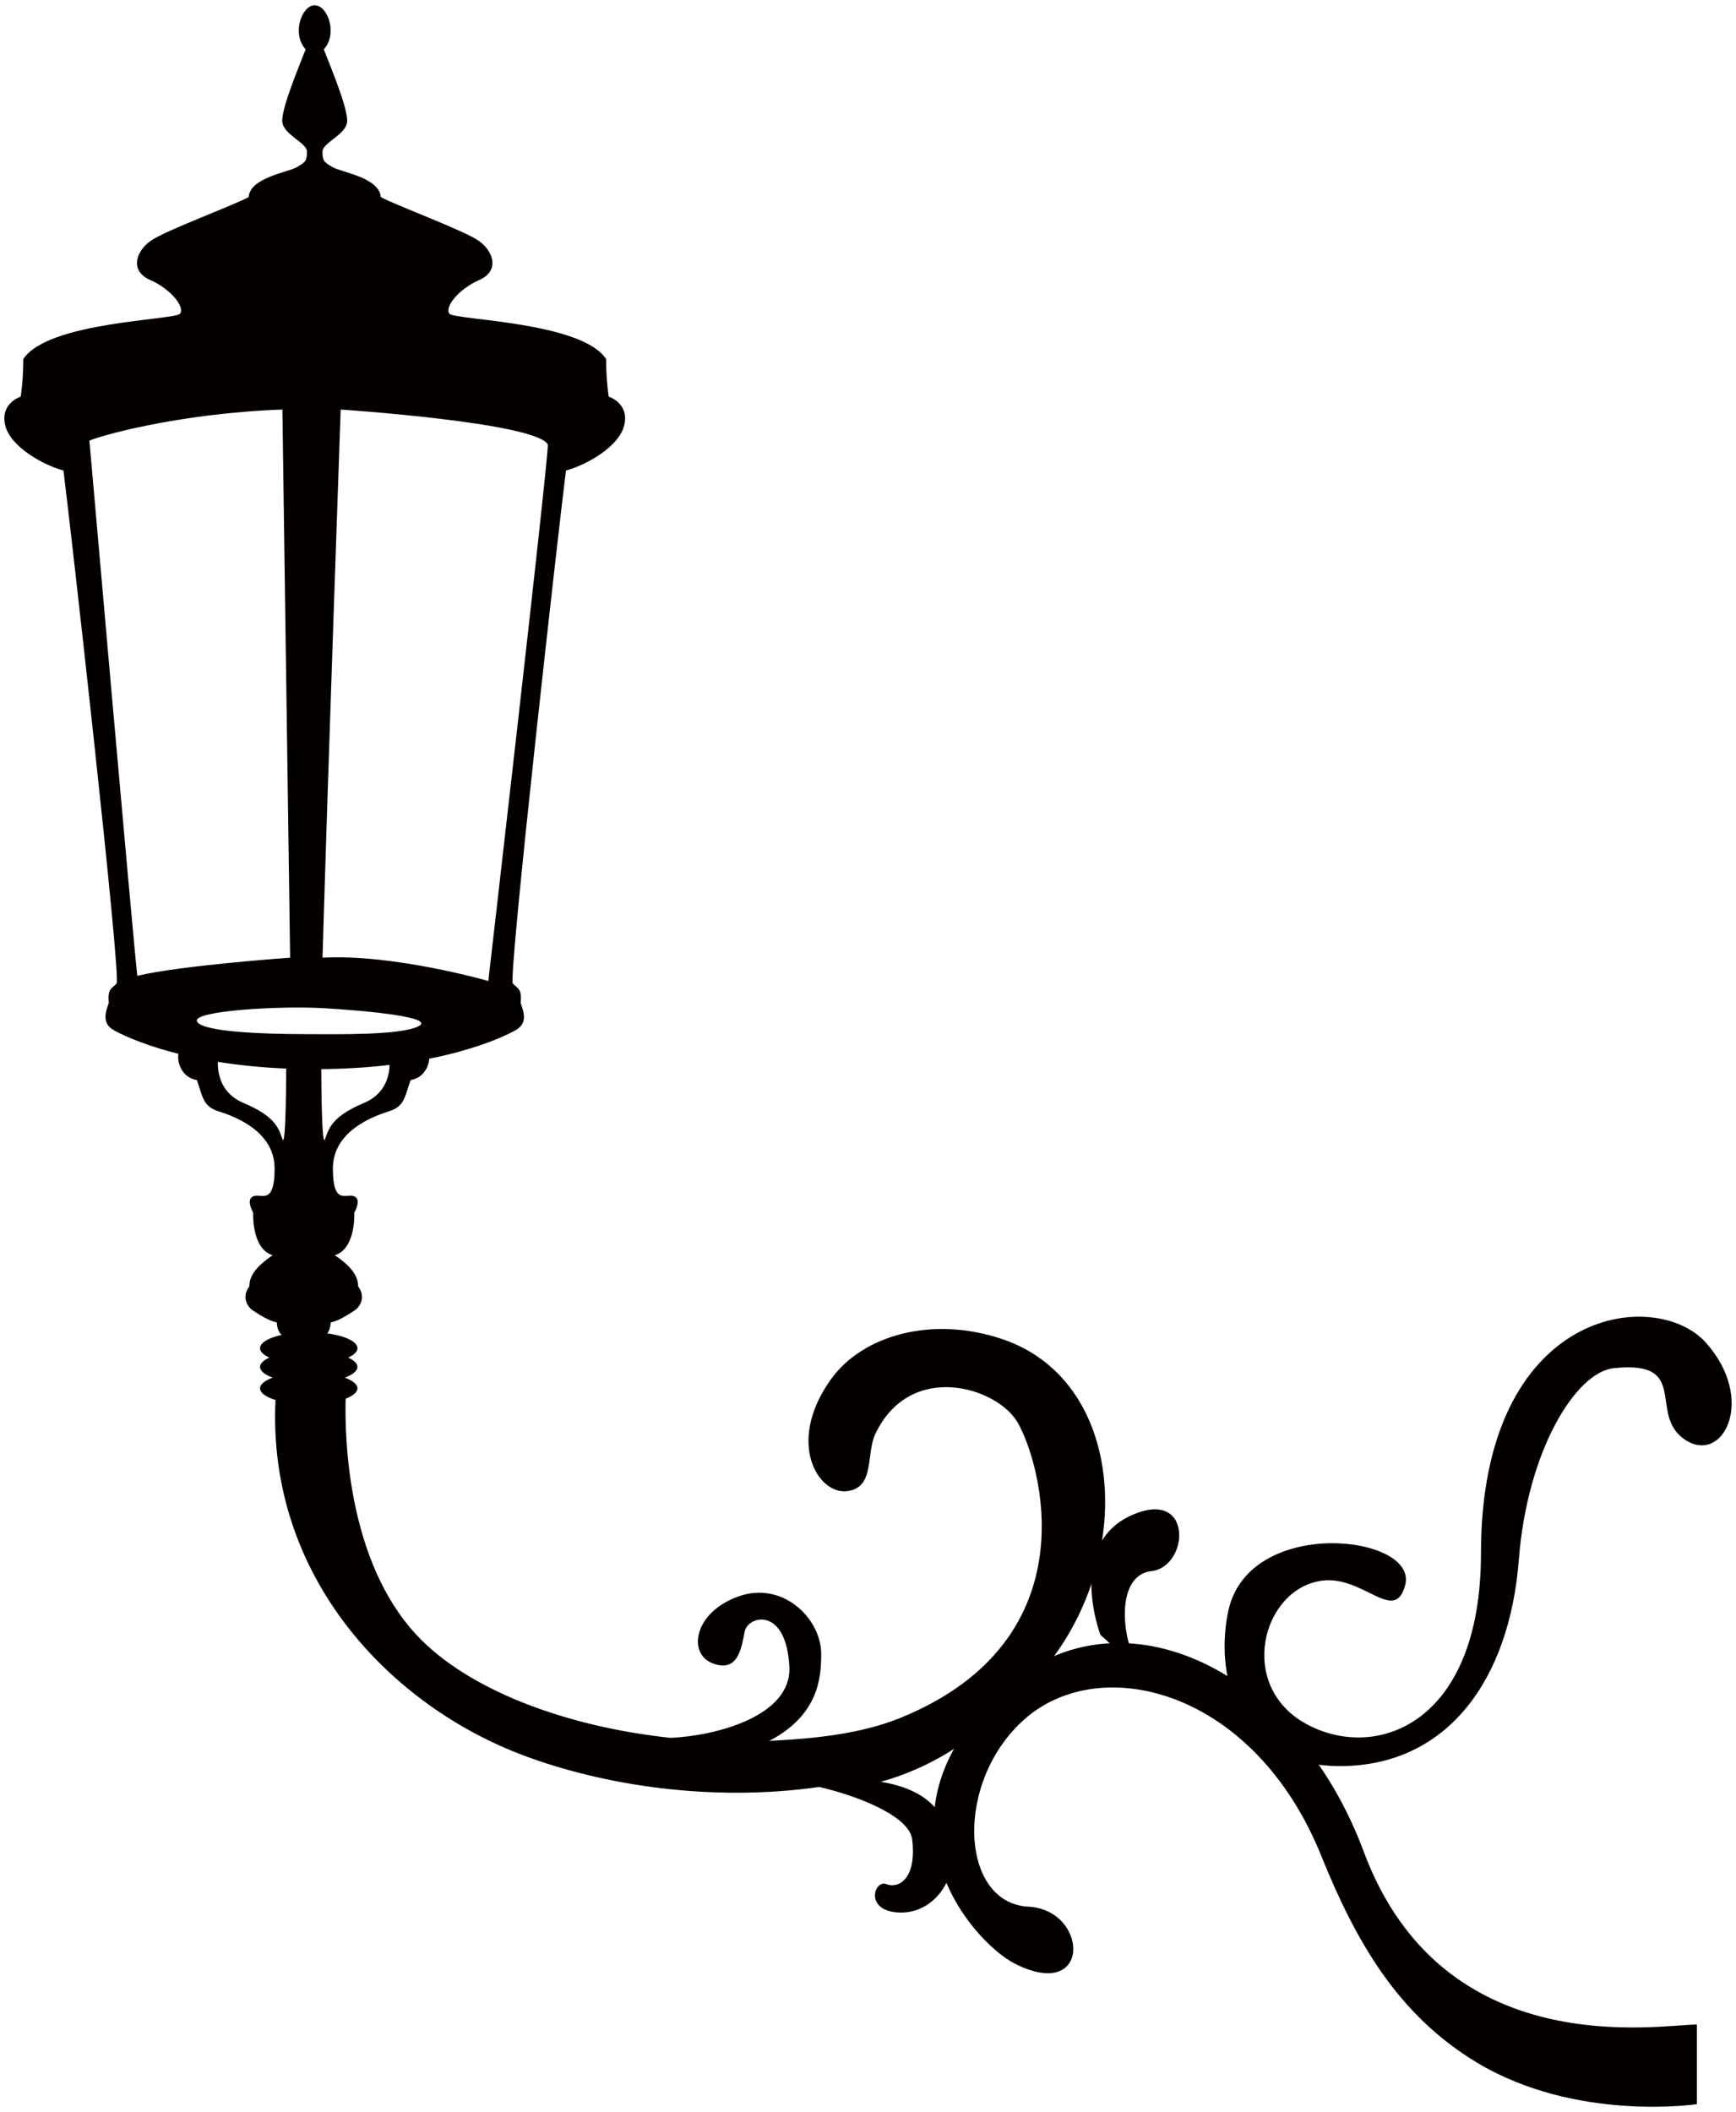 <svg version="1.1" id="_x38_" xmlns="http://www.w3.org/2000/svg" x="0" y="0" viewBox="0 0 657.88 800" xml:space="preserve"><style>.st0{fill:#040000}</style><path class="st0" d="M121.63 533.765v-27.273c3.699-.613 3.709-5.589 3.709-5.589 3.674-.635 9.638-4.974 9.638-4.974s4.427-3.714.741-8.689c0-3.102-1.467-6.816-8.835-11.78 8.094-2.488 7.368-16.118 7.368-16.118s2.945-4.964 0-6.191c-2.938-1.261-8.103 3.704-8.103-10.552 0-14.268 15.477-19.844 21.356-21.696 5.895-1.874 5.895-5.599 8.102-11.791 7.358-1.238 8.829-10.54 5.155-13.641-3.682-3.101-13.257 4.963-13.257 4.963s2.219 12.393-9.577 17.346c-11.779 4.976-13.247 9.314-14.73 13.652-1.461 4.34-1.461-27.897-1.461-30.998 0-3.112-6.626-7.451-6.626-7.451s-6.636 4.339-6.636 7.451c0 3.101 0 35.338-1.477 30.998-1.451-4.339-2.929-8.677-14.719-13.652-11.775-4.953-9.571-17.346-9.571-17.346s-9.571-8.064-13.263-4.963c-3.676 3.101-2.197 12.403 5.169 13.641 2.209 6.192 2.209 9.917 8.094 11.791 5.9 1.853 21.36 7.429 21.36 21.696 0 14.255-5.169 9.291-8.116 10.552-2.928 1.227 0 6.191 0 6.191s-.718 13.631 7.374 16.118c-7.374 4.963-8.829 8.678-8.829 11.78-3.692 4.974.714 8.689.714 8.689s5.985 4.339 9.683 4.974c0 0 0 4.976 3.664 5.589v27.273h13.073z"/><path class="st0" d="M230.689 150.239s-.992-5.891-.992-14.234c-9.325-14.238-57.413-14.724-59.376-17.184-1.965-2.448 3.44-9.325 11.288-12.76 7.852-3.442 5.393-10.799 0-14.719-5.387-3.931-30.92-13.257-37.312-16.693-.48-7.362-14.712-9.331-18.148-11.289-3.446-1.963-3.938-2.459-3.938-5.895 0-3.436 8.834-6.375 9.326-11.289.491-4.902-6.369-21.099-8.834-27.484C128.117 12.803 124.18 2 119.272 2c-4.914 0-8.845 10.803-3.448 16.694-2.448 6.385-9.32 22.581-8.839 27.484.491 4.914 9.342 7.853 9.342 11.289s-.503 3.932-3.939 5.895c-3.434 1.958-17.662 3.926-18.153 11.289-6.38 3.436-31.924 12.761-37.306 16.693-5.405 3.92-7.864 11.277 0 14.719 7.852 3.435 13.256 10.311 11.282 12.76-1.963 2.46-50.062 2.946-59.381 17.184 0 8.343-.988 14.234-.988 14.234s-7.848 2.454-5.883 10.797c1.957 8.343 14.717 15.209 22.081 17.178 1.967 14.723 22.074 192.393 20.133 194.368-1.975 1.973-3.453 1.962-2.95 7.362-1.477 3.937-2.455 7.841 1.963 10.306 4.417 2.467 28.963 14.725 76.085 14.725 47.117 0 71.668-12.258 76.074-14.725 4.427-2.464 3.44-6.368 1.969-10.306.497-5.4-.977-5.388-2.945-7.362-1.959-1.975 18.159-179.644 20.122-194.368 7.374-1.969 20.123-8.835 22.086-17.178 1.954-8.345-5.888-10.799-5.888-10.799zM33.883 166.914c2.935-1.472 32.873-10.312 73.135-11.79l2.928 207.63s-41.714 2.945-57.915 6.872c-1.956-17.669-18.148-202.712-18.148-202.712zm124.652 221.842c-6.86 3.446-30.909 2.956-41.718 2.956-18.65 0-40.73-.992-42.203-4.909-1.477-3.937 31.394-5.901 48.088-4.919 16.703.982 42.704 3.459 35.833 6.872zm26.516-17.178s-35.831-10.308-62.829-8.824c1.968-67.736 6.882-207.63 6.882-207.63s74.087 4.92 78.517 13.263c0 7.853-22.57 203.191-22.57 203.191zM380.16 507.339c-26.66-9.135-53.252-1.706-65.332 15.205-17.01 23.792-4.831 43.503 6.046 42.287 10.865-1.227 7.183-14.045 10.865-21.74 13.296-27.786 46.102-17.691 53.888-4.305 8.544 14.635 28.712 82.019-44.218 111.835-15.102 6.169-32.548 7.919-49.871 8.789 18.908-9.894 19.665-24.273 19.665-32.961 0-13.285-14.49-27.787-31.411-21.741-16.9 6.046-19.331 21.741-9.66 25.355 9.66 3.636 10.865-6.035 12.081-12.081 1.226-6.023 15.706-9.649 16.921 13.297 1.005 18.762-27.841 26.224-45.03 26.983-39.963-4.272-77.051-18.283-96.331-39.063-26.118-28.12-27.179-74.523-26.788-89.404 2.754-1.059 4.467-2.42 4.467-3.926 0-1.561-1.841-2.967-4.791-4.049 2.95-1.082 4.791-2.498 4.791-4.061 0-1.328-1.333-2.531-3.503-3.535 2.169-1.004 3.503-2.21 3.503-3.548 0-3.357-8.261-6.067-18.455-6.067-10.189 0-18.449 2.71-18.449 6.067 0 1.338 1.332 2.544 3.513 3.548-2.181 1.004-3.513 2.207-3.513 3.535 0 1.562 1.835 2.979 4.785 4.061-2.95 1.082-4.785 2.488-4.785 4.049 0 1.751 2.27 3.324 5.844 4.417-3.161 67.295 43.844 116.007 94.47 134.813 29.669 11.043 70.513 17.613 111.584 11.768 12.872 2.912 34.144 10.564 35.247 19.912 1.762 15.126-5.343 18.684-9.793 16.9-4.44-1.774-8.253 9.413 3.558 10.663 16.899 1.796 29.336-19.553 16.006-38.238-4.472-6.257-12.437-9.681-21.683-11.209 23.233-6.381 41.35-20.581 58.382-38.784 38.583-41.286 35.839-112.363-12.003-128.772z"/><path class="st0" d="M384.844 743.927c-17.267-8.633-58.293-57.39-3.212-105.377 43.368-37.792 109.393-6.436 135.138 62.733 30.017 80.636 111.802 65.567 126.291 65.567v30.161s-45.632 6.881-83.257-15.684c-30.174-18.094-46.09-46.157-59.119-78.428-25.344-62.743-83.268-77.223-112.214-51.88-27.007 23.626-24.743 69.816 1.203 71.188 22.923 1.207 24.127 36.188-4.83 21.72z"/><path class="st0" d="M417.015 619.253s-12.862-33.786 11.264-45.054c24.139-11.266 22.523 19.319 8.043 20.915-14.478 1.606-11.253 28.958-3.212 38.618m67.519-34.959c-22.466 3.38-31.902 39.866-5.59 54.234 26.313 14.356 66.192.167 66.192-64.596 0-93.297 66.19-101.273 85.321-79.744 19.141 21.54 6.38 46.247-7.976 36.677-14.355-9.56 2.399-30.285-27.104-27.094-14.268 1.539-32.684 31.076-35.896 72.559-3.503 45.5-27.117 78.149-67.775 78.149-40.669 0-47.306-36.341-42.264-59.019 7.975-35.884 71.992-28.633 66.983-9.559-3.984 15.148-15.951-3.982-31.891-1.607z"/></svg>